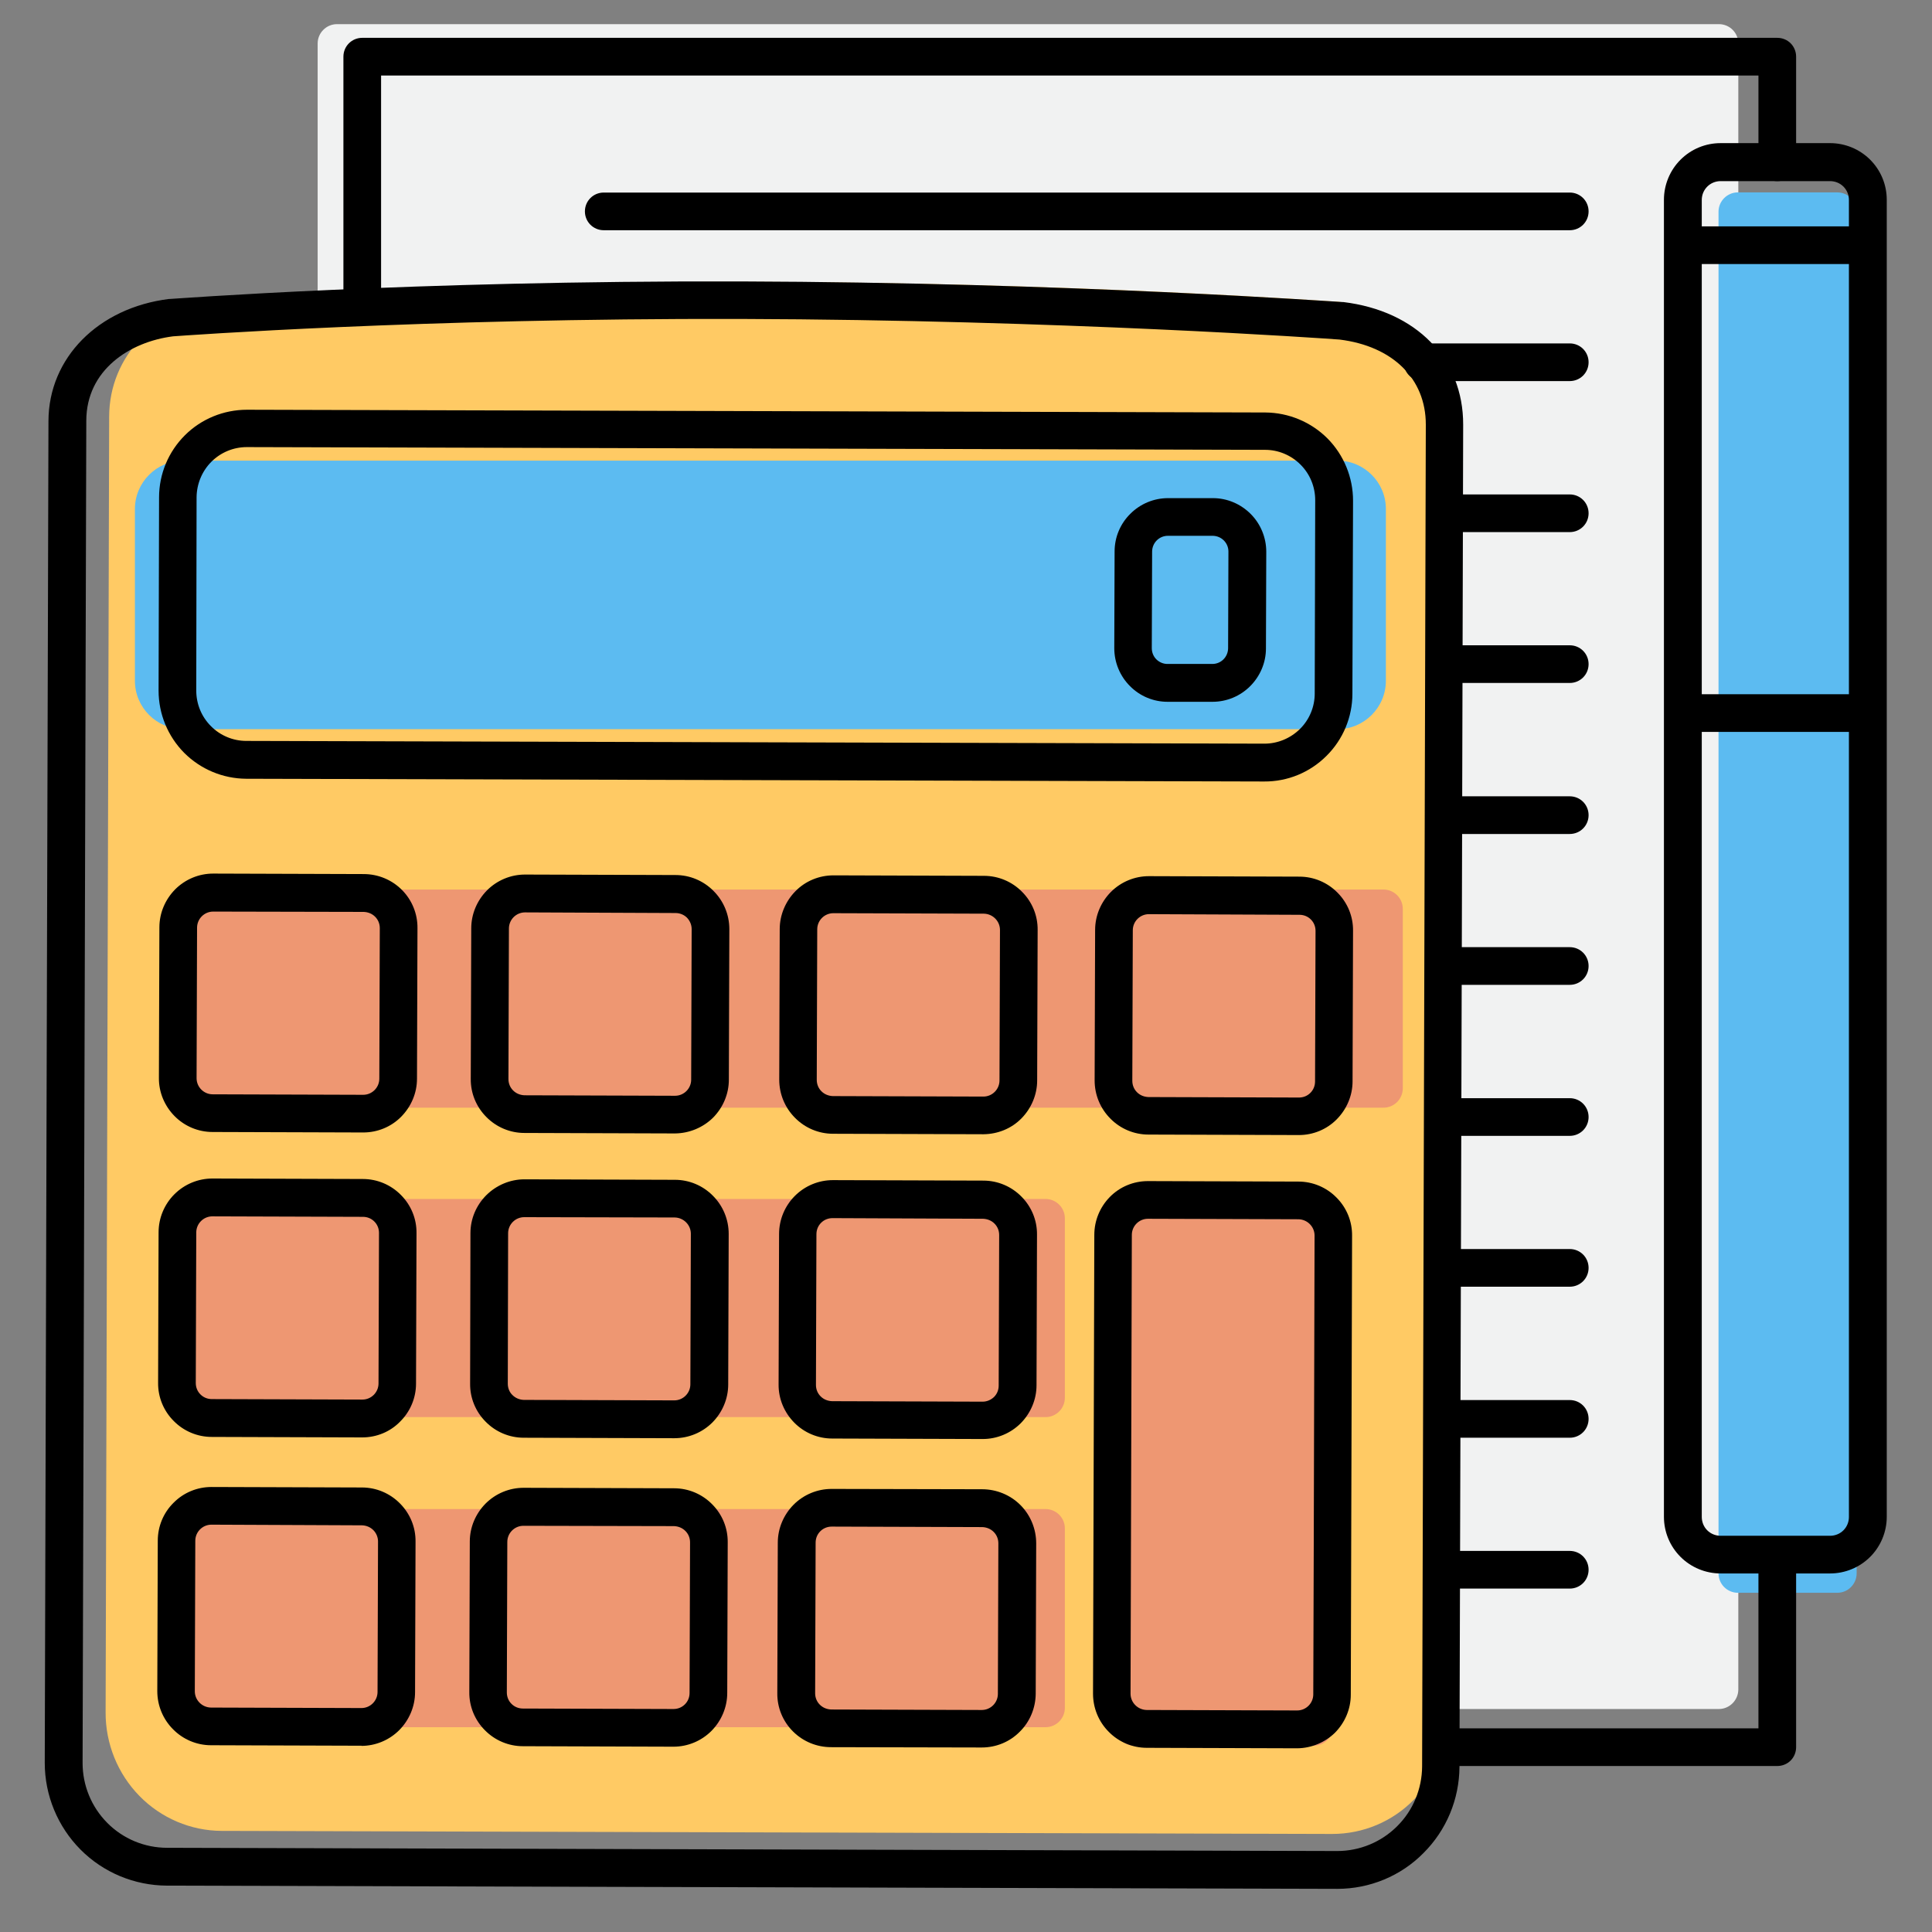 <?xml version="1.0" encoding="utf-8"?>

<svg version="1.1" id="Layer_1" xmlns="http://www.w3.org/2000/svg" xmlns:xlink="http://www.w3.org/1999/xlink" x="0px" y="0px"
	 viewBox="0 0 1200 1200" style="enable-background:new 0 0 1200 1200;" xml:space="preserve">
<rect x="0" y="0" width="1200" height="1200" fill="#808080" stroke="none"/>
<style type="text/css">
	.st0{fill:#F1F2F2;}
	.st1{fill:#FFCA64;}
	.st2{fill:#EE9772;}
	.st3{fill:#5CBBF1;}
</style>
<path class="st0" d="M1067.6,1061.5H209.3c-6.6,0-12-5.4-12-12V27c0-6.6,5.4-12,12-12h858.4c6.6,0,12,5.4,12,12v1022.5
	C1079.6,1056.1,1074.2,1061.5,1067.6,1061.5z"/>
<path class="st1" d="M827.5,1139.1h-0.2l-689.7-1.9c-19.1-0.1-37.5-7.9-51-21.7c-13.5-13.8-21.1-32.5-21-52l2.2-804.7
	c0.1-37.9,29.3-67.9,71-73.2h0.5c1.4,0,142.7-11.1,336.5-10.5c193.7,0.6,353.2,12.3,354.8,12.3h0.5c43.1,5.3,70.8,34.2,70.7,73.6
	l-0.8,296.4H890h11.1l-1.4,508.4c-0.1,19.4-7.7,38-21.3,51.8C865,1131.4,846.7,1139.1,827.5,1139.1L827.5,1139.1z"/>
<path class="st2" d="M859.3,688H120.7c-6.6,0-12-5.4-12-12V564.5c0-6.6,5.4-12,12-12h738.6c6.6,0,12,5.4,12,12V676
	C871.3,682.6,865.9,688,859.3,688z"/>
<path class="st2" d="M816,1084.3H704.5c-6.6,0-12-5.4-12-12V767.5c0-6.6,5.4-12,12-12H816c6.6,0,12,5.4,12,12v304.8
	C828,1078.9,822.6,1084.3,816,1084.3z"/>
<path class="st2" d="M649.4,1072.8H120.7c-6.6,0-12-5.4-12-12V949.3c0-6.6,5.4-12,12-12h528.7c6.6,0,12,5.4,12,12v111.5
	C661.4,1067.4,656,1072.8,649.4,1072.8z"/>
<path class="st2" d="M649.4,880.2H123.2c-6.6,0-12-5.4-12-12V756.7c0-6.6,5.4-12,12-12h526.2c6.6,0,12,5.4,12,12v111.5
	C661.4,874.8,656,880.2,649.4,880.2z"/>
<path class="st3" d="M830.8,452.9h-717c-16.5,0-30-13.5-30-30V316.1c0-16.5,13.5-30,30-30h717c16.5,0,30,13.5,30,30v106.7
	C860.8,439.4,847.3,452.9,830.8,452.9z"/>
<path class="st3" d="M1141.2,989.3h-61.8c-6.6,0-12-5.4-12-12V131.5c0-6.6,5.4-12,12-12h61.8c6.6,0,12,5.4,12,12v845.7
	C1153.2,983.9,1147.8,989.3,1141.2,989.3z"/>
<g>
	<path d="M1136.7,977.3h-68c-9.3,0-18.3-3.7-24.9-10.3s-10.3-15.5-10.3-24.9v-818c0-9.3,3.7-18.3,10.3-24.9s15.5-10.3,24.9-10.3h68
		c9.3,0,18.3,3.7,24.9,10.3s10.3,15.5,10.3,24.9v818c0,9.3-3.7,18.3-10.3,24.9S1146,977.3,1136.7,977.3z M1068.7,112.5
		c-6.5,0-11.7,5.2-11.7,11.7v818c0,3.1,1.2,6.1,3.4,8.3c2.2,2.2,5.2,3.4,8.3,3.4h68c3.1,0,6.1-1.2,8.3-3.4c2.2-2.2,3.4-5.2,3.4-8.3
		v-818c0-3.1-1.2-6.1-3.4-8.3c-2.2-2.2-5.2-3.4-8.3-3.4L1068.7,112.5z"/>
	<path d="M1045.3,431.2h114.8v23.4h-114.8V431.2z"/>
	<path d="M1045.3,140.6h114.8v23.4h-114.8V140.6z"/>
	<path d="M1103.9,1096.9H896.5c-6.5,0-11.7-5.2-11.7-11.7s5.2-11.7,11.7-11.7h195.7V966.8c0-6.5,5.2-11.7,11.7-11.7
		s11.7,5.2,11.7,11.7v118.4c0,3.1-1.2,6.1-3.4,8.3C1110,1095.7,1107,1096.9,1103.9,1096.9L1103.9,1096.9z"/>
	<path d="M225,201.8c-6.5,0-11.7-5.2-11.7-11.7V35.2c0-6.5,5.2-11.7,11.7-11.7h878.9c3.1,0,6.1,1.2,8.3,3.4c2.2,2.2,3.4,5.2,3.4,8.3
		v65.6c0,6.5-5.2,11.7-11.7,11.7s-11.7-5.2-11.7-11.7V46.9H236.7V190c0,3.1-1.2,6.1-3.4,8.3C231.1,200.5,228.1,201.7,225,201.8
		L225,201.8z"/>
	<path d="M830.6,1173.2h-0.2l-726.7-2c-20.2-0.1-39.5-8.1-53.7-22.4c-14.2-14.3-22.2-33.7-22.2-53.8l2.3-833.5
		c0.1-39.2,30.9-70.3,74.8-75.8h0.5c1.5,0,150.4-11.5,354.5-10.9c204.1,0.6,372.2,12.8,373.9,12.8h0.5c45.4,5.5,74.6,35.4,74.5,76.2
		l-0.8,307h-11.7h11.7l-1.5,526.6c-0.1,20.1-8.1,39.4-22.4,53.6C870.1,1165.2,850.8,1173.2,830.6,1173.2L830.6,1173.2z M107.5,208.9
		c-26.9,3.4-53.9,20.9-53.9,52.5L51.3,1095c0,14,5.5,27.3,15.3,37.2c9.8,9.9,23.2,15.5,37.2,15.5l726.7,2h0.1
		c13.9,0,27.3-5.5,37.2-15.4c9.9-9.8,15.4-23.2,15.5-37.1l2.3-833.5c0-28.5-20.5-48.7-53.6-52.8c-7.9-0.6-172.8-12.2-372-12.8
		C260.8,197.6,114.8,208.4,107.5,208.9L107.5,208.9z"/>
	<path d="M785.2,485.4l-632.3-1.7c-14.5-0.1-28.3-5.9-38.5-16.1c-10.2-10.3-15.9-24.2-15.9-38.6l0.3-120.1c0-14.5,5.8-28.3,16-38.5
		c10.2-10.2,24.1-15.9,38.6-15.9h0.2l632.3,1.7c14.5,0.1,28.4,5.9,38.6,16.1c10.2,10.3,15.9,24.2,15.9,38.7L840,430.9
		c0,14.5-5.8,28.4-16.1,38.6C813.6,479.8,799.7,485.5,785.2,485.4L785.2,485.4z M153.3,277.7c-8.3,0-16.2,3.3-22,9.1
		c-5.8,5.8-9.1,13.7-9.2,22l-0.2,120.1c0,8.3,3.2,16.2,9.1,22.1c5.8,5.9,13.8,9.2,22,9.2l632.3,1.7c8.3,0,16.2-3.3,22.1-9.1
		c5.9-5.8,9.2-13.8,9.2-22l0.3-120.1c0-8.3-3.2-16.2-9.1-22.1s-13.8-9.2-22-9.2l-632.3-1.7L153.3,277.7z"/>
	<path d="M224.6,1084.3l-93.5-0.3c-8.9,0-17.4-3.6-23.6-9.9c-6.3-6.3-9.8-14.8-9.8-23.7l0.3-93.5c0-8.8,3.5-17.3,9.8-23.5
		c6.2-6.3,14.7-9.8,23.5-9.8l93.5,0.3c8.9,0,17.4,3.6,23.6,9.9c6.3,6.3,9.8,14.8,9.7,23.7l-0.3,93.5c0,8.9-3.6,17.3-9.8,23.6
		c-6.3,6.3-14.8,9.8-23.6,9.8L224.6,1084.3z M131.3,947c-5.5,0-10,4.5-10,10l-0.3,93.5c0,5.5,4.5,10,10,10.1l93.5,0.3
		c5.5,0,10-4.5,10-10l0.3-93.5c0-2.6-1.1-5.2-2.9-7c-1.9-1.9-4.4-2.9-7-3L131.3,947z"/>
	<path d="M225,892.8l-93.5-0.3c-8.9,0-17.4-3.6-23.6-9.9c-6.3-6.3-9.8-14.8-9.7-23.7l0.3-93.5c0-8.9,3.6-17.4,9.8-23.6
		c6.3-6.3,14.8-9.8,23.6-9.8l93.5,0.3c8.9,0,17.4,3.6,23.6,9.9c6.3,6.3,9.8,14.8,9.7,23.7l-0.3,93.5c0,8.9-3.6,17.4-9.9,23.6
		C242.4,889.3,233.9,892.8,225,892.8L225,892.8z M131.9,755.5c-5.5,0-10,4.5-10,10l-0.3,93.5c0,2.7,1,5.2,2.9,7.1s4.4,2.9,7.1,2.9
		l93.5,0.3c5.5,0,10-4.5,10-10l0.3-93.5c0-2.7-1-5.2-2.9-7.1c-1.9-1.9-4.4-2.9-7.1-2.9L131.9,755.5L131.9,755.5z"/>
	<path d="M225.6,703.4l-93.6-0.3c-8.9,0-17.4-3.6-23.6-9.9s-9.8-14.8-9.7-23.7l0.3-93.5c0-8.9,3.6-17.3,9.8-23.6
		c6.3-6.3,14.8-9.8,23.6-9.8l93.5,0.3c8.9,0,17.4,3.5,23.7,9.8s9.8,14.9,9.7,23.8l-0.3,93.5c0,8.9-3.6,17.3-9.8,23.6
		C243,699.9,234.5,703.4,225.6,703.4L225.6,703.4z M132.4,566.2c-5.5,0-10,4.5-10,10l-0.3,93.5c0,5.5,4.5,10,10,10l93.5,0.3
		c5.5,0,10-4.5,10-10l0.3-93.5c0-2.7-1-5.2-2.9-7.1c-1.9-1.9-4.4-2.9-7.1-3L132.4,566.2L132.4,566.2z"/>
	<path d="M418.3,1084.9l-93.5-0.3c-8.9,0-17.4-3.6-23.6-9.9c-6.3-6.3-9.8-14.8-9.7-23.7l0.3-93.5c0-8.9,3.6-17.3,9.8-23.6
		c6.3-6.3,14.8-9.8,23.6-9.8l93.5,0.3c8.9,0,17.4,3.6,23.6,9.9c6.3,6.3,9.8,14.8,9.7,23.7l-0.3,93.5c0,8.9-3.6,17.3-9.8,23.6
		C435.6,1081.4,427.1,1084.9,418.3,1084.9L418.3,1084.9z M325.1,947.7c-5.5,0-10,4.5-10,10l-0.3,93.5c0,2.7,1,5.2,2.9,7.1
		s4.4,2.9,7.1,2.9l93.5,0.3c2.7,0,5.2-1,7.1-2.9c1.9-1.9,2.9-4.4,2.9-7.1l0.3-93.5c0-2.7-1-5.2-2.9-7.1c-1.9-1.9-4.4-2.9-7.1-3
		L325.1,947.7z"/>
	<path d="M418.8,893.3l-93.5-0.3c-8.9,0-17.4-3.6-23.6-9.9c-6.3-6.3-9.8-14.8-9.7-23.7l0.2-93.5c0-8.9,3.6-17.3,9.9-23.6
		c6.3-6.2,14.8-9.8,23.6-9.8l93.5,0.3c8.9,0,17.4,3.6,23.6,9.9c6.3,6.3,9.8,14.8,9.8,23.7l-0.3,93.5c0,8.9-3.6,17.3-9.8,23.6
		C436.2,889.8,427.7,893.3,418.8,893.3L418.8,893.3z M325.6,756c-5.5,0-10,4.5-10,10l-0.2,93.5c0,2.6,1,5.2,2.9,7
		c1.9,1.9,4.4,2.9,7,3l93.5,0.3c5.5,0,10-4.5,10-10l0.3-93.5c0-5.5-4.5-10-10-10.1L325.6,756L325.6,756z"/>
	<path d="M419.3,704l-93.6-0.3c-8.9,0-17.4-3.6-23.6-9.9c-6.3-6.3-9.8-14.8-9.7-23.7l0.3-93.5c0-8.9,3.6-17.3,9.8-23.6
		c6.3-6.3,14.8-9.8,23.6-9.8l93.5,0.3c8.9,0,17.4,3.6,23.6,9.9c6.3,6.3,9.8,14.8,9.8,23.7l-0.3,93.5c0,8.9-3.6,17.3-9.8,23.6
		C436.6,700.4,428.1,703.9,419.3,704L419.3,704z M326.1,566.7c-5.5,0-10,4.5-10,10l-0.3,93.5c0,2.7,1,5.2,2.9,7.1
		c1.9,1.9,4.4,2.9,7.1,3l93.5,0.3c5.5,0,10-4.5,10-10l0.3-93.5c0-2.7-1.1-5.2-2.9-7.1c-1.9-1.9-4.5-2.9-7.1-2.9L326.1,566.7
		L326.1,566.7z"/>
	<path d="M609.8,1085.4l-93.6-0.2c-8.9,0-17.4-3.5-23.7-9.8c-6.3-6.3-9.8-14.8-9.7-23.7l0.3-93.5c0-8.9,3.6-17.3,9.8-23.6
		c6.3-6.3,14.8-9.8,23.6-9.8L610,925c8.9,0,17.5,3.5,23.8,9.8c6.3,6.3,9.8,14.9,9.8,23.8l-0.3,93.5c-0.1,8.8-3.6,17.3-9.9,23.5
		C627.2,1081.9,618.7,1085.4,609.8,1085.4L609.8,1085.4z M516.6,948.2c-2.7,0-5.2,1-7.1,2.9c-1.9,1.9-2.9,4.4-2.9,7.1l-0.3,93.5
		c0,2.7,1,5.2,2.9,7.1c1.9,1.9,4.4,2.9,7.1,3l93.5,0.3c5.5,0,10-4.5,10-10l0.3-93.5c0-2.7-1-5.2-2.9-7.1c-1.9-1.9-4.4-2.9-7.1-3
		L516.6,948.2L516.6,948.2z"/>
	<path d="M610.4,893.8l-93.5-0.3c-8.9,0-17.4-3.6-23.6-9.9s-9.8-14.8-9.7-23.7l0.3-93.5c0-8.9,3.6-17.4,9.8-23.6
		c6.3-6.3,14.8-9.8,23.6-9.8l93.5,0.3c8.9,0,17.4,3.6,23.6,9.9c6.3,6.3,9.8,14.8,9.7,23.7l-0.3,93.5c0,8.9-3.6,17.3-9.8,23.6
		C627.7,890.3,619.2,893.8,610.4,893.8L610.4,893.8z M517.1,756.6c-2.7,0-5.2,1-7.1,2.9c-1.9,1.9-2.9,4.4-2.9,7.1l-0.3,93.6
		c0,2.7,1,5.2,2.9,7.1c1.9,1.9,4.4,2.9,7.1,3l93.5,0.3c2.7,0,5.2-1.1,7.1-2.9c1.9-1.9,2.9-4.4,2.9-7.1l0.3-93.5c0-2.7-1-5.2-2.9-7.1
		c-1.9-1.9-4.4-2.9-7.1-3L517.1,756.6L517.1,756.6z"/>
	<path d="M610.9,704.5l-93.5-0.3c-8.9,0-17.4-3.6-23.6-9.9c-6.3-6.3-9.8-14.8-9.8-23.7l0.3-93.5c0-8.8,3.6-17.3,9.8-23.6
		c6.2-6.3,14.7-9.8,23.6-9.8l93.5,0.3c8.9,0,17.4,3.6,23.6,9.9c6.3,6.3,9.8,14.8,9.7,23.7l-0.3,93.5c0,8.8-3.6,17.3-9.8,23.6
		S619.7,704.4,610.9,704.5L610.9,704.5z M517.6,567.2c-5.5,0-10,4.5-10,10l-0.3,93.5c0,2.7,1,5.2,2.9,7.1c1.9,1.9,4.4,2.9,7.1,3
		l93.5,0.3c5.5,0,10-4.5,10-10l0.3-93.5c0-5.5-4.5-10-10-10.1L517.6,567.2z"/>
	<path d="M805.8,1085.9l-93.5-0.3c-8.9,0-17.4-3.6-23.6-9.9c-6.3-6.3-9.8-14.8-9.8-23.7l0.8-285c0-8.9,3.5-17.3,9.7-23.6
		c6.2-6.3,14.7-9.8,23.6-9.8l93.5,0.3c8.9,0,17.4,3.6,23.6,9.9c6.3,6.3,9.8,14.8,9.7,23.7l-0.8,285.1c0,8.9-3.6,17.3-9.8,23.6
		C823,1082.3,814.5,1085.8,805.8,1085.9L805.8,1085.9z M713,757c-5.5,0-10,4.5-10,10l-0.8,285c0,5.5,4.5,10,10,10.1l93.5,0.3
		c5.5,0,10-4.5,10-10l0.3-93.5l0.5-191.5c0-5.5-4.5-10-10-10.1L713,757L713,757z"/>
	<path d="M806.8,705l-93.5-0.3c-8.9,0-17.4-3.6-23.6-9.9c-6.3-6.3-9.8-14.8-9.8-23.7l0.3-93.5c0-8.9,3.6-17.3,9.8-23.6
		c6.3-6.3,14.8-9.8,23.6-9.8l93.5,0.3c8.9,0,17.4,3.6,23.6,9.9c6.3,6.3,9.8,14.8,9.7,23.7l-0.3,93.5c0,8.9-3.6,17.3-9.8,23.6
		C824.1,701.5,815.6,705,806.8,705L806.8,705z M713.6,567.8c-5.5,0-10,4.5-10,10l-0.3,93.5c0,2.7,1,5.2,2.9,7.1
		c1.9,1.9,4.4,2.9,7.1,3l93.5,0.3c2.7,0,5.2-1,7.1-2.9s2.9-4.4,2.9-7.1l0.3-93.5c0-2.7-1-5.2-2.9-7.1s-4.4-2.9-7.1-2.9L713.6,567.8
		L713.6,567.8z"/>
	<path d="M975,143H375c-6.5,0-11.7-5.2-11.7-11.7s5.2-11.7,11.7-11.7h600c6.5,0,11.7,5.2,11.7,11.7S981.5,143,975,143z"/>
	<path d="M975,236.7h-91.4c-6.5,0-11.7-5.2-11.7-11.7s5.2-11.7,11.7-11.7H975c6.5,0,11.7,5.2,11.7,11.7S981.5,236.7,975,236.7z"/>
	<path d="M975,330.5h-77.3c-6.5,0-11.7-5.2-11.7-11.7s5.2-11.7,11.7-11.7H975c6.5,0,11.7,5.2,11.7,11.7S981.5,330.5,975,330.5z"/>
	<path d="M975,424.2h-77.3c-6.5,0-11.7-5.2-11.7-11.7s5.2-11.7,11.7-11.7H975c6.5,0,11.7,5.2,11.7,11.7S981.5,424.2,975,424.2z"/>
	<path d="M975,518h-77.3c-6.5,0-11.7-5.2-11.7-11.7s5.2-11.7,11.7-11.7H975c6.5,0,11.7,5.2,11.7,11.7S981.5,518,975,518z"/>
	<path d="M975,611.7h-77.3c-6.5,0-11.7-5.2-11.7-11.7s5.2-11.7,11.7-11.7H975c6.5,0,11.7,5.2,11.7,11.7S981.5,611.7,975,611.7z"/>
	<path d="M975,705.5h-77.3c-6.5,0-11.7-5.2-11.7-11.7s5.2-11.7,11.7-11.7H975c6.5,0,11.7,5.2,11.7,11.7S981.5,705.5,975,705.5z"/>
	<path d="M975,799.2h-77.3c-6.5,0-11.7-5.2-11.7-11.7s5.2-11.7,11.7-11.7H975c6.5,0,11.7,5.2,11.7,11.7S981.5,799.2,975,799.2z"/>
	<path d="M975,893h-77.3c-6.5,0-11.7-5.2-11.7-11.7s5.2-11.7,11.7-11.7H975c6.5,0,11.7,5.2,11.7,11.7S981.5,893,975,893z"/>
	<path d="M975,986.7h-77.3c-6.5,0-11.7-5.2-11.7-11.7s5.2-11.7,11.7-11.7H975c6.5,0,11.7,5.2,11.7,11.7S981.5,986.7,975,986.7z"/>
	<path d="M753.1,435.9h-27.9c-8.8,0-17.2-3.5-23.4-9.8c-6.2-6.2-9.7-14.7-9.7-23.5l0.2-60.1c0-8.8,3.5-17.2,9.8-23.4
		c6.2-6.2,14.6-9.7,23.4-9.7h27.9c8.8,0,17.2,3.6,23.4,9.8c6.2,6.2,9.7,14.7,9.7,23.5l-0.2,60.1c0,8.8-3.6,17.2-9.8,23.4
		C770.3,432.4,761.9,435.9,753.1,435.9L753.1,435.9z M725.4,332.8c-5.4,0-9.7,4.3-9.8,9.7l-0.2,60.1c0,2.6,1,5.1,2.8,6.9
		c1.8,1.8,4.3,2.9,6.9,2.9h27.9c5.4,0,9.7-4.3,9.8-9.7l0.2-60.1c0-5.4-4.3-9.7-9.7-9.8L725.4,332.8L725.4,332.8z"/>
</g>
</svg>
